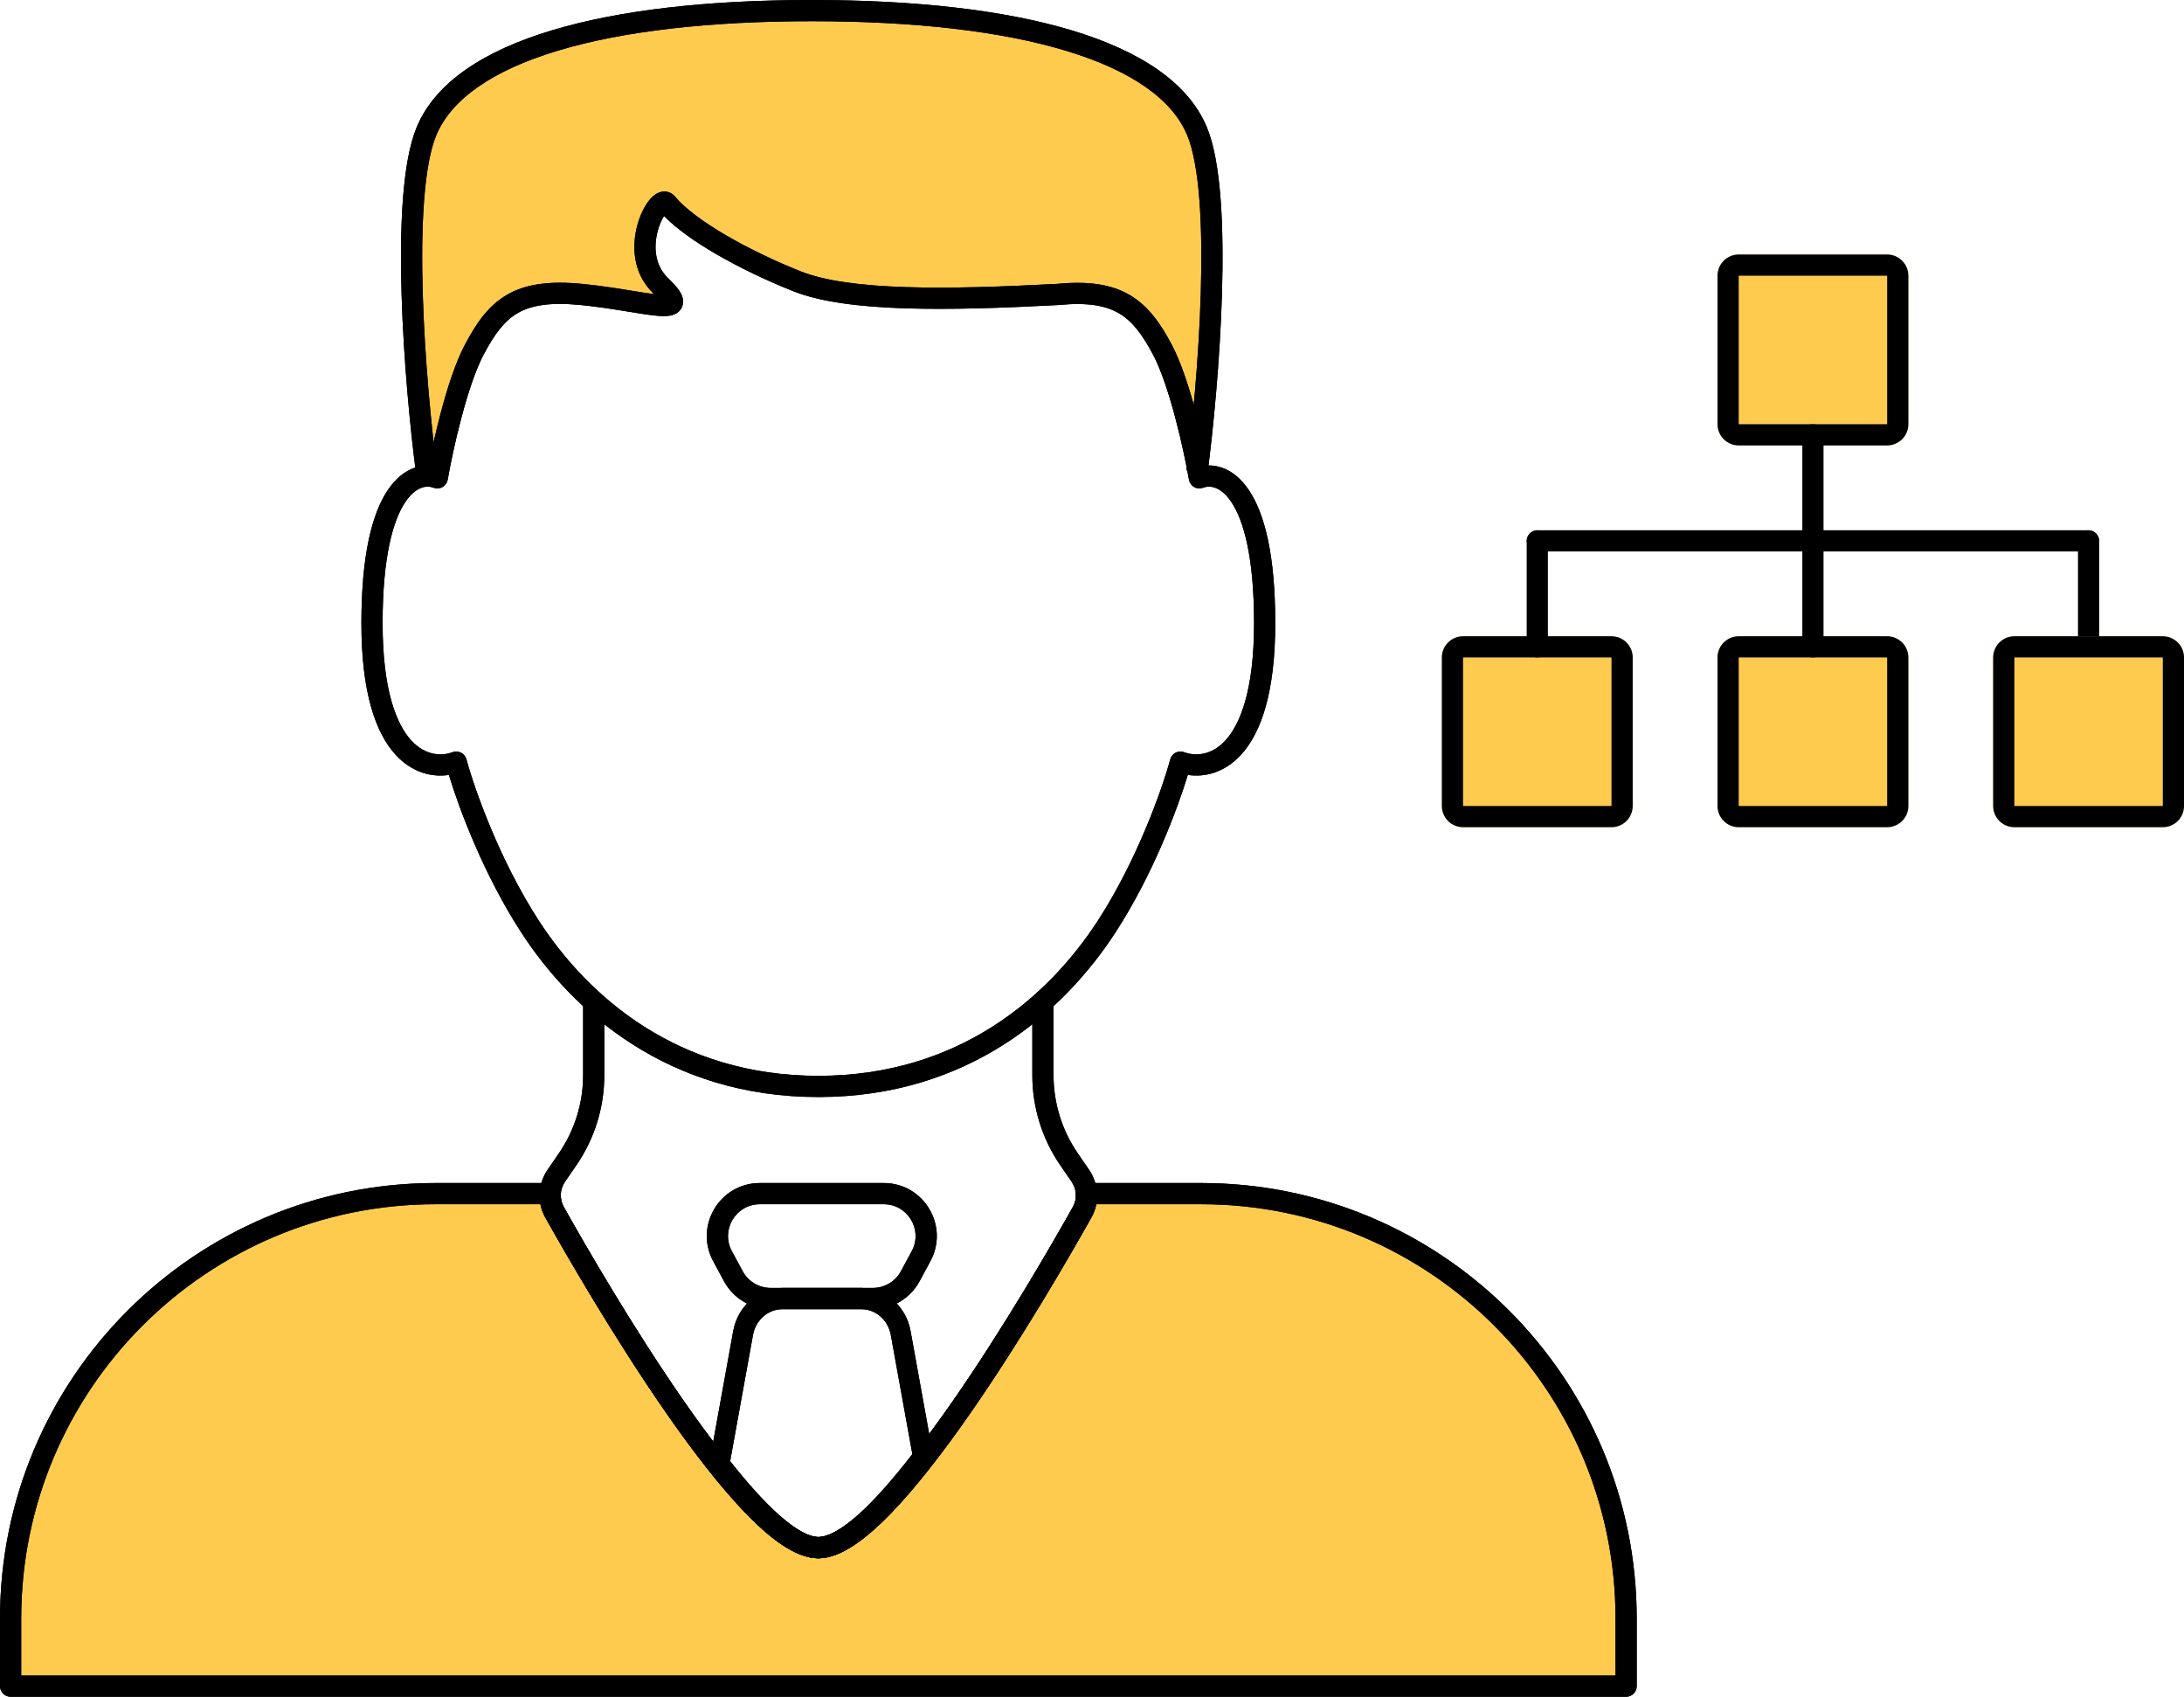 <svg width="103" height="80" viewBox="0 0 103 80" fill="none" xmlns="http://www.w3.org/2000/svg">
<path d="M38.389 0.5C28.774 0.5 21.905 2.361 20.321 6.184C19.053 9.243 19.792 18.197 20.32 22.239L20.44 21.552V22.239C20.676 20.874 21.357 17.754 22.188 16.189C23.227 14.234 24.211 13.3 27.233 13.592C28.077 13.674 28.873 13.803 29.545 13.913C31.28 14.196 32.191 14.344 30.982 13.187C29.34 11.617 30.857 8.8 31.267 9.296C32.303 10.545 34.98 12.009 37.408 12.973C39.836 13.937 44.512 13.866 49.714 13.592C52.556 13.317 53.47 14.183 54.509 16.139C55.34 17.703 56.144 20.804 56.38 22.169L56.365 21.626L56.458 22.239C56.986 18.197 57.725 9.243 56.458 6.184C54.873 2.361 48.005 0.5 38.389 0.5Z" fill="#FFCB4E"/>
<path d="M25.95 56.277C25.934 56.577 26 56.88 26.154 57.154C28.09 60.606 35.257 72.969 38.594 72.969C41.932 72.969 49.099 60.606 51.035 57.154C51.188 56.88 51.255 56.577 51.239 56.277H56.65C67.718 56.277 76.69 65.249 76.69 76.317V79.5H0.5V76.317C0.5 65.249 9.472 56.277 20.54 56.277H25.95Z" fill="#FFCB4E"/>
<path fill-rule="evenodd" clip-rule="evenodd" d="M31.453 9.039C31.615 9.07 31.744 9.158 31.835 9.267C32.295 9.822 33.16 10.464 34.25 11.1C35.328 11.728 36.581 12.325 37.775 12.799C38.904 13.247 40.606 13.469 42.72 13.537C44.817 13.605 47.265 13.52 49.86 13.384C51.328 13.243 52.416 13.401 53.287 13.914C54.154 14.425 54.727 15.245 55.258 16.245C55.702 17.081 56.092 18.299 56.397 19.451C56.639 20.367 56.835 21.266 56.966 21.946C57.184 21.939 57.414 21.973 57.648 22.057C58.104 22.221 58.536 22.565 58.904 23.115C59.629 24.197 60.143 26.131 60.143 29.38C60.143 32.644 59.475 34.561 58.521 35.594C57.73 36.451 56.788 36.652 56.019 36.536C55.532 38.143 54.366 41.252 52.616 43.949C50.17 47.719 45.663 51.723 38.594 51.723C31.524 51.723 27.017 47.719 24.572 43.949C22.821 41.252 21.656 38.143 21.169 36.536C20.4 36.652 19.458 36.451 18.666 35.594C17.712 34.561 17.044 32.644 17.044 29.38C17.044 26.131 17.559 24.197 18.283 23.115C18.651 22.565 19.084 22.221 19.54 22.057C19.773 21.973 20.003 21.939 20.221 21.946C20.352 21.266 20.548 20.367 20.79 19.451C21.095 18.299 21.485 17.081 21.929 16.245C22.458 15.25 23.017 14.422 23.897 13.907C24.781 13.389 25.905 13.234 27.464 13.385C28.237 13.46 28.967 13.573 29.593 13.675C29.666 13.686 29.737 13.698 29.806 13.709C30.216 13.776 30.565 13.833 30.849 13.868C30.839 13.858 30.829 13.849 30.819 13.839C29.814 12.877 29.804 11.559 30.055 10.627C30.181 10.158 30.384 9.737 30.61 9.453C30.717 9.318 30.867 9.166 31.059 9.086C31.161 9.043 31.299 9.01 31.453 9.039ZM31.441 13.892C31.441 13.892 31.439 13.893 31.433 13.894C31.438 13.893 31.441 13.892 31.441 13.892ZM31.02 10.887C30.82 11.631 30.873 12.507 31.51 13.116C31.728 13.325 31.902 13.513 32.02 13.683C32.079 13.768 32.136 13.865 32.173 13.972C32.21 14.078 32.238 14.226 32.194 14.389C32.095 14.759 31.748 14.854 31.601 14.88C31.422 14.912 31.213 14.906 31.012 14.89C30.651 14.86 30.174 14.783 29.648 14.697C29.577 14.685 29.505 14.674 29.433 14.662C28.81 14.561 28.106 14.451 27.368 14.38C25.904 14.238 25.026 14.404 24.402 14.769C23.774 15.137 23.323 15.754 22.812 16.714C22.425 17.443 22.059 18.567 21.757 19.707C21.457 20.838 21.231 21.945 21.115 22.614C21.09 22.762 20.999 22.89 20.869 22.964C20.738 23.038 20.582 23.049 20.442 22.995C20.292 22.937 20.096 22.919 19.878 22.998C19.661 23.076 19.388 23.262 19.114 23.671C18.556 24.505 18.044 26.195 18.044 29.38C18.044 32.55 18.701 34.157 19.401 34.916C20.073 35.644 20.844 35.651 21.34 35.465C21.472 35.415 21.619 35.424 21.744 35.488C21.87 35.553 21.962 35.667 21.999 35.803C22.353 37.126 23.54 40.522 25.41 43.405C27.731 46.983 31.96 50.723 38.594 50.723C45.227 50.723 49.456 46.983 51.777 43.405C53.647 40.522 54.834 37.126 55.189 35.803C55.225 35.667 55.318 35.553 55.443 35.488C55.568 35.424 55.715 35.415 55.847 35.465C56.344 35.651 57.114 35.644 57.786 34.916C58.487 34.157 59.143 32.55 59.143 29.38C59.143 26.195 58.631 24.505 58.073 23.671C57.8 23.262 57.527 23.076 57.309 22.998C57.092 22.919 56.895 22.937 56.745 22.995C56.605 23.049 56.449 23.038 56.318 22.964C56.188 22.89 56.097 22.762 56.072 22.614C55.956 21.945 55.73 20.838 55.43 19.707C55.128 18.567 54.762 17.443 54.375 16.714C53.867 15.759 53.401 15.143 52.779 14.775C52.162 14.411 51.313 14.248 49.945 14.38C49.938 14.381 49.93 14.381 49.923 14.382C47.32 14.519 44.832 14.606 42.687 14.537C40.556 14.468 38.705 14.244 37.406 13.728C36.172 13.238 34.873 12.621 33.746 11.964C32.78 11.4 31.907 10.789 31.316 10.183C31.212 10.347 31.1 10.591 31.02 10.887Z" fill="black"/>
<path fill-rule="evenodd" clip-rule="evenodd" d="M31.453 9.039C31.615 9.07 31.744 9.158 31.835 9.267C32.295 9.822 33.16 10.464 34.25 11.1C35.328 11.728 36.581 12.325 37.775 12.799C38.904 13.247 40.606 13.469 42.72 13.537C44.817 13.605 47.265 13.52 49.86 13.384C51.328 13.243 52.416 13.401 53.287 13.914C54.154 14.425 54.727 15.245 55.258 16.245C55.702 17.081 56.092 18.299 56.397 19.451C56.639 20.367 56.835 21.266 56.966 21.946C57.184 21.939 57.414 21.973 57.648 22.057C58.104 22.221 58.536 22.565 58.904 23.115C59.629 24.197 60.143 26.131 60.143 29.38C60.143 32.644 59.475 34.561 58.521 35.594C57.73 36.451 56.788 36.652 56.019 36.536C55.532 38.143 54.366 41.252 52.616 43.949C50.17 47.719 45.663 51.723 38.594 51.723C31.524 51.723 27.017 47.719 24.572 43.949C22.821 41.252 21.656 38.143 21.169 36.536C20.4 36.652 19.458 36.451 18.666 35.594C17.712 34.561 17.044 32.644 17.044 29.38C17.044 26.131 17.559 24.197 18.283 23.115C18.651 22.565 19.084 22.221 19.54 22.057C19.773 21.973 20.003 21.939 20.221 21.946C20.352 21.266 20.548 20.367 20.79 19.451C21.095 18.299 21.485 17.081 21.929 16.245C22.458 15.25 23.017 14.422 23.897 13.907C24.781 13.389 25.905 13.234 27.464 13.385C28.237 13.46 28.967 13.573 29.593 13.675C29.666 13.686 29.737 13.698 29.806 13.709C30.216 13.776 30.565 13.833 30.849 13.868C30.839 13.858 30.829 13.849 30.819 13.839C29.814 12.877 29.804 11.559 30.055 10.627C30.181 10.158 30.384 9.737 30.61 9.453C30.717 9.318 30.867 9.166 31.059 9.086C31.161 9.043 31.299 9.01 31.453 9.039ZM31.441 13.892C31.441 13.892 31.439 13.893 31.433 13.894C31.438 13.893 31.441 13.892 31.441 13.892ZM31.02 10.887C30.82 11.631 30.873 12.507 31.51 13.116C31.728 13.325 31.902 13.513 32.02 13.683C32.079 13.768 32.136 13.865 32.173 13.972C32.21 14.078 32.238 14.226 32.194 14.389C32.095 14.759 31.748 14.854 31.601 14.88C31.422 14.912 31.213 14.906 31.012 14.89C30.651 14.86 30.174 14.783 29.648 14.697C29.577 14.685 29.505 14.674 29.433 14.662C28.81 14.561 28.106 14.451 27.368 14.38C25.904 14.238 25.026 14.404 24.402 14.769C23.774 15.137 23.323 15.754 22.812 16.714C22.425 17.443 22.059 18.567 21.757 19.707C21.457 20.838 21.231 21.945 21.115 22.614C21.09 22.762 20.999 22.89 20.869 22.964C20.738 23.038 20.582 23.049 20.442 22.995C20.292 22.937 20.096 22.919 19.878 22.998C19.661 23.076 19.388 23.262 19.114 23.671C18.556 24.505 18.044 26.195 18.044 29.38C18.044 32.55 18.701 34.157 19.401 34.916C20.073 35.644 20.844 35.651 21.34 35.465C21.472 35.415 21.619 35.424 21.744 35.488C21.87 35.553 21.962 35.667 21.999 35.803C22.353 37.126 23.54 40.522 25.41 43.405C27.731 46.983 31.96 50.723 38.594 50.723C45.227 50.723 49.456 46.983 51.777 43.405C53.647 40.522 54.834 37.126 55.189 35.803C55.225 35.667 55.318 35.553 55.443 35.488C55.568 35.424 55.715 35.415 55.847 35.465C56.344 35.651 57.114 35.644 57.786 34.916C58.487 34.157 59.143 32.55 59.143 29.38C59.143 26.195 58.631 24.505 58.073 23.671C57.8 23.262 57.527 23.076 57.309 22.998C57.092 22.919 56.895 22.937 56.745 22.995C56.605 23.049 56.449 23.038 56.318 22.964C56.188 22.89 56.097 22.762 56.072 22.614C55.956 21.945 55.73 20.838 55.43 19.707C55.128 18.567 54.762 17.443 54.375 16.714C53.867 15.759 53.401 15.143 52.779 14.775C52.162 14.411 51.313 14.248 49.945 14.38C49.938 14.381 49.93 14.381 49.923 14.382C47.32 14.519 44.832 14.606 42.687 14.537C40.556 14.468 38.705 14.244 37.406 13.728C36.172 13.238 34.873 12.621 33.746 11.964C32.78 11.4 31.907 10.789 31.316 10.183C31.212 10.347 31.1 10.591 31.02 10.887Z" fill="black"/>
<path fill-rule="evenodd" clip-rule="evenodd" d="M26.027 1.43C29.226 0.467 33.424 0 38.284 0C43.144 0 47.341 0.467 50.541 1.43C53.718 2.386 56.029 3.868 56.914 5.992C57.265 6.833 57.462 8.032 57.564 9.377C57.667 10.733 57.676 12.285 57.63 13.858C57.536 17.004 57.216 20.27 56.949 22.304L55.957 22.174C56.221 20.166 56.538 16.934 56.63 13.828C56.676 12.275 56.666 10.761 56.567 9.453C56.466 8.132 56.278 7.064 55.991 6.377C55.283 4.677 53.344 3.317 50.252 2.387C47.183 1.463 43.093 1 38.284 1C33.475 1 29.384 1.463 26.315 2.387C23.223 3.317 21.284 4.677 20.576 6.377C20.289 7.064 20.101 8.132 20.001 9.453C19.901 10.761 19.891 12.275 19.937 13.828C20.029 16.934 20.346 20.166 20.61 22.174L19.619 22.304C19.351 20.27 19.031 17.004 18.938 13.858C18.891 12.285 18.9 10.733 19.003 9.377C19.106 8.032 19.302 6.833 19.653 5.992C20.538 3.868 22.849 2.386 26.027 1.43Z" fill="black"/>
<path fill-rule="evenodd" clip-rule="evenodd" d="M26.027 1.43C29.226 0.467 33.424 0 38.284 0C43.144 0 47.341 0.467 50.541 1.43C53.718 2.386 56.029 3.868 56.914 5.992C57.265 6.833 57.462 8.032 57.564 9.377C57.667 10.733 57.676 12.285 57.63 13.858C57.536 17.004 57.216 20.27 56.949 22.304L55.957 22.174C56.221 20.166 56.538 16.934 56.63 13.828C56.676 12.275 56.666 10.761 56.567 9.453C56.466 8.132 56.278 7.064 55.991 6.377C55.283 4.677 53.344 3.317 50.252 2.387C47.183 1.463 43.093 1 38.284 1C33.475 1 29.384 1.463 26.315 2.387C23.223 3.317 21.284 4.677 20.576 6.377C20.289 7.064 20.101 8.132 20.001 9.453C19.901 10.761 19.891 12.275 19.937 13.828C20.029 16.934 20.346 20.166 20.61 22.174L19.619 22.304C19.351 20.27 19.031 17.004 18.938 13.858C18.891 12.285 18.9 10.733 19.003 9.377C19.106 8.032 19.302 6.833 19.653 5.992C20.538 3.868 22.849 2.386 26.027 1.43Z" fill="black"/>
<path fill-rule="evenodd" clip-rule="evenodd" d="M28.5 47.417V50.694C28.5 52.211 28.04 53.693 27.18 54.943L26.654 55.709C26.402 56.075 26.378 56.534 26.589 56.91C27.555 58.632 29.821 62.568 32.258 66.07C33.477 67.823 34.729 69.451 35.873 70.635C36.446 71.228 36.979 71.697 37.456 72.014C37.943 72.337 38.32 72.468 38.593 72.468C38.866 72.468 39.243 72.337 39.73 72.014C40.207 71.697 40.74 71.228 41.313 70.635C42.457 69.451 43.709 67.823 44.928 66.07C47.365 62.568 49.631 58.632 50.597 56.91C50.808 56.534 50.784 56.075 50.532 55.709L50.006 54.943C49.146 53.693 48.686 52.211 48.686 50.694V47.417H49.686V50.694C49.686 52.009 50.085 53.293 50.83 54.377L51.356 55.142C51.816 55.811 51.873 56.679 51.469 57.399C50.499 59.129 48.214 63.099 45.749 66.641C44.518 68.411 43.231 70.089 42.032 71.33C41.433 71.95 40.844 72.475 40.283 72.847C39.731 73.213 39.155 73.468 38.593 73.468C38.031 73.468 37.455 73.213 36.903 72.847C36.342 72.475 35.753 71.95 35.154 71.33C33.955 70.089 32.668 68.411 31.437 66.641C28.972 63.099 26.687 59.129 25.717 57.399C25.313 56.679 25.37 55.811 25.83 55.142L26.356 54.377C27.101 53.293 27.5 52.009 27.5 50.694V47.417H28.5Z" fill="black"/>
<path fill-rule="evenodd" clip-rule="evenodd" d="M28.5 47.417V50.694C28.5 52.211 28.04 53.693 27.18 54.943L26.654 55.709C26.402 56.075 26.378 56.534 26.589 56.91C27.555 58.632 29.821 62.568 32.258 66.07C33.477 67.823 34.729 69.451 35.873 70.635C36.446 71.228 36.979 71.697 37.456 72.014C37.943 72.337 38.32 72.468 38.593 72.468C38.866 72.468 39.243 72.337 39.73 72.014C40.207 71.697 40.74 71.228 41.313 70.635C42.457 69.451 43.709 67.823 44.928 66.07C47.365 62.568 49.631 58.632 50.597 56.91C50.808 56.534 50.784 56.075 50.532 55.709L50.006 54.943C49.146 53.693 48.686 52.211 48.686 50.694V47.417H49.686V50.694C49.686 52.009 50.085 53.293 50.83 54.377L51.356 55.142C51.816 55.811 51.873 56.679 51.469 57.399C50.499 59.129 48.214 63.099 45.749 66.641C44.518 68.411 43.231 70.089 42.032 71.33C41.433 71.95 40.844 72.475 40.283 72.847C39.731 73.213 39.155 73.468 38.593 73.468C38.031 73.468 37.455 73.213 36.903 72.847C36.342 72.475 35.753 71.95 35.154 71.33C33.955 70.089 32.668 68.411 31.437 66.641C28.972 63.099 26.687 59.129 25.717 57.399C25.313 56.679 25.37 55.811 25.83 55.142L26.356 54.377C27.101 53.293 27.5 52.009 27.5 50.694V47.417H28.5Z" fill="black"/>
<path fill-rule="evenodd" clip-rule="evenodd" d="M20.54 56.777C9.748 56.777 1 65.525 1 76.317V79H76.19V76.317C76.19 65.525 67.442 56.777 56.65 56.777H51.701C51.658 56.991 51.582 57.201 51.471 57.399C50.5 59.129 48.215 63.099 45.751 66.642C44.52 68.411 43.233 70.089 42.034 71.33C41.435 71.951 40.845 72.475 40.285 72.847C39.733 73.213 39.156 73.469 38.594 73.469C38.033 73.469 37.456 73.213 36.904 72.847C36.344 72.475 35.754 71.951 35.155 71.33C33.956 70.089 32.669 68.411 31.438 66.642C28.974 63.099 26.689 59.129 25.718 57.399C25.607 57.201 25.531 56.991 25.488 56.777H20.54ZM0 76.317C0 64.973 9.196 55.777 20.54 55.777H25.95C26.088 55.777 26.219 55.833 26.314 55.933C26.408 56.033 26.457 56.167 26.45 56.304C26.438 56.511 26.484 56.72 26.59 56.91C27.556 58.632 29.822 62.569 32.259 66.07C33.479 67.823 34.73 69.451 35.874 70.636C36.447 71.228 36.98 71.697 37.458 72.014C37.944 72.337 38.322 72.469 38.594 72.469C38.867 72.469 39.245 72.337 39.731 72.014C40.209 71.697 40.742 71.228 41.315 70.636C42.459 69.451 43.71 67.823 44.93 66.07C47.367 62.569 49.633 58.632 50.599 56.91C50.705 56.72 50.751 56.511 50.739 56.304C50.732 56.167 50.781 56.033 50.875 55.933C50.97 55.833 51.101 55.777 51.239 55.777H56.65C67.994 55.777 77.19 64.973 77.19 76.317V79.5C77.19 79.776 76.966 80 76.69 80H0.5C0.224 80 0 79.776 0 79.5V76.317Z" fill="black"/>
<path fill-rule="evenodd" clip-rule="evenodd" d="M20.54 56.777C9.748 56.777 1 65.525 1 76.317V79H76.19V76.317C76.19 65.525 67.442 56.777 56.65 56.777H51.701C51.658 56.991 51.582 57.201 51.471 57.399C50.5 59.129 48.215 63.099 45.751 66.642C44.52 68.411 43.233 70.089 42.034 71.33C41.435 71.951 40.845 72.475 40.285 72.847C39.733 73.213 39.156 73.469 38.594 73.469C38.033 73.469 37.456 73.213 36.904 72.847C36.344 72.475 35.754 71.951 35.155 71.33C33.956 70.089 32.669 68.411 31.438 66.642C28.974 63.099 26.689 59.129 25.718 57.399C25.607 57.201 25.531 56.991 25.488 56.777H20.54ZM0 76.317C0 64.973 9.196 55.777 20.54 55.777H25.95C26.088 55.777 26.219 55.833 26.314 55.933C26.408 56.033 26.457 56.167 26.45 56.304C26.438 56.511 26.484 56.72 26.59 56.91C27.556 58.632 29.822 62.569 32.259 66.07C33.479 67.823 34.73 69.451 35.874 70.636C36.447 71.228 36.98 71.697 37.458 72.014C37.944 72.337 38.322 72.469 38.594 72.469C38.867 72.469 39.245 72.337 39.731 72.014C40.209 71.697 40.742 71.228 41.315 70.636C42.459 69.451 43.71 67.823 44.93 66.07C47.367 62.569 49.633 58.632 50.599 56.91C50.705 56.72 50.751 56.511 50.739 56.304C50.732 56.167 50.781 56.033 50.875 55.933C50.97 55.833 51.101 55.777 51.239 55.777H56.65C67.994 55.777 77.19 64.973 77.19 76.317V79.5C77.19 79.776 76.966 80 76.69 80H0.5C0.224 80 0 79.776 0 79.5V76.317Z" fill="black"/>
<path fill-rule="evenodd" clip-rule="evenodd" d="M33.636 59.465C32.736 57.799 33.943 55.777 35.836 55.777H41.678C43.572 55.777 44.778 57.799 43.878 59.465L43.367 60.411C42.93 61.22 42.086 61.723 41.167 61.723H36.347C35.428 61.723 34.584 61.22 34.147 60.411L33.636 59.465ZM35.836 56.777C34.7 56.777 33.976 57.99 34.516 58.99L35.027 59.936C35.289 60.421 35.796 60.723 36.347 60.723H41.167C41.718 60.723 42.225 60.421 42.487 59.936L42.998 58.99C43.538 57.99 42.814 56.777 41.678 56.777H35.836Z" fill="black"/>
<path fill-rule="evenodd" clip-rule="evenodd" d="M33.636 59.465C32.736 57.799 33.943 55.777 35.836 55.777H41.678C43.572 55.777 44.778 57.799 43.878 59.465L43.367 60.411C42.93 61.22 42.086 61.723 41.167 61.723H36.347C35.428 61.723 34.584 61.22 34.147 60.411L33.636 59.465ZM35.836 56.777C34.7 56.777 33.976 57.99 34.516 58.99L35.027 59.936C35.289 60.421 35.796 60.723 36.347 60.723H41.167C41.718 60.723 42.225 60.421 42.487 59.936L42.998 58.99C43.538 57.99 42.814 56.777 41.678 56.777H35.836Z" fill="black"/>
<path fill-rule="evenodd" clip-rule="evenodd" d="M34.579 62.755C34.793 61.576 35.772 60.723 36.911 60.723H40.612C41.751 60.723 42.73 61.576 42.944 62.755L44.042 68.825L43.905 69.005C42.968 70.232 42.027 71.328 41.151 72.122C40.713 72.519 40.28 72.85 39.863 73.084C39.449 73.316 39.021 73.469 38.602 73.469C37.823 73.469 36.982 72.941 36.175 72.231C35.344 71.5 34.452 70.488 33.56 69.345L33.419 69.164L34.579 62.755ZM36.911 61.723C36.228 61.723 35.64 62.235 35.512 62.942L34.435 68.89C35.261 69.935 36.059 70.827 36.783 71.464C37.573 72.158 38.185 72.469 38.602 72.469C38.808 72.469 39.078 72.391 39.417 72.201C39.752 72.013 40.125 71.732 40.532 71.364C41.304 70.664 42.154 69.688 43.027 68.558L42.011 62.942C41.883 62.235 41.295 61.723 40.612 61.723H36.911Z" fill="black"/>
<path fill-rule="evenodd" clip-rule="evenodd" d="M34.579 62.755C34.793 61.576 35.772 60.723 36.911 60.723H40.612C41.751 60.723 42.73 61.576 42.944 62.755L44.042 68.825L43.905 69.005C42.968 70.232 42.027 71.328 41.151 72.122C40.713 72.519 40.28 72.85 39.863 73.084C39.449 73.316 39.021 73.469 38.602 73.469C37.823 73.469 36.982 72.941 36.175 72.231C35.344 71.5 34.452 70.488 33.56 69.345L33.419 69.164L34.579 62.755ZM36.911 61.723C36.228 61.723 35.64 62.235 35.512 62.942L34.435 68.89C35.261 69.935 36.059 70.827 36.783 71.464C37.573 72.158 38.185 72.469 38.602 72.469C38.808 72.469 39.078 72.391 39.417 72.201C39.752 72.013 40.125 71.732 40.532 71.364C41.304 70.664 42.154 69.688 43.027 68.558L42.011 62.942C41.883 62.235 41.295 61.723 40.612 61.723H36.911Z" fill="black"/>
<path d="M81 13C81 12.448 81.448 12 82 12H89C89.552 12 90 12.448 90 13V20C90 20.552 89.552 21 89 21H82C81.448 21 81 20.552 81 20V13Z" fill="#FFCB4E"/>
<path fill-rule="evenodd" clip-rule="evenodd" d="M89 13H82L82 20H89V13ZM82 12C81.448 12 81 12.448 81 13V20C81 20.552 81.448 21 82 21H89C89.552 21 90 20.552 90 20V13C90 12.448 89.552 12 89 12H82Z" fill="black"/>
<path d="M68 31C68 30.448 68.448 30 69 30H76C76.552 30 77 30.448 77 31V38C77 38.552 76.552 39 76 39H69C68.448 39 68 38.552 68 38V31Z" fill="#FFCB4E"/>
<path fill-rule="evenodd" clip-rule="evenodd" d="M76 31H69L69 38H76V31ZM69 30C68.448 30 68 30.448 68 31V38C68 38.552 68.448 39 69 39H76C76.552 39 77 38.552 77 38V31C77 30.448 76.552 30 76 30H69Z" fill="black"/>
<path d="M81 31C81 30.448 81.448 30 82 30H89C89.552 30 90 30.448 90 31V38C90 38.552 89.552 39 89 39H82C81.448 39 81 38.552 81 38V31Z" fill="#FFCB4E"/>
<path fill-rule="evenodd" clip-rule="evenodd" d="M89 31H82L82 38H89V31ZM82 30C81.448 30 81 30.448 81 31V38C81 38.552 81.448 39 82 39H89C89.552 39 90 38.552 90 38V31C90 30.448 89.552 30 89 30H82Z" fill="black"/>
<rect x="85" y="20" width="1" height="11" rx="0.5" fill="black"/>
<rect x="72" y="26" width="1" height="27" rx="0.5" transform="rotate(-90 72 26)" fill="black"/>
<rect x="72" y="25" width="1" height="6" rx="0.5" fill="black"/>
<rect x="98" y="25" width="1" height="6" rx="0.5" fill="black"/>
<path d="M94 31C94 30.448 94.448 30 95 30H102C102.552 30 103 30.448 103 31V38C103 38.552 102.552 39 102 39H95C94.448 39 94 38.552 94 38V31Z" fill="#FFCB4E"/>
<path fill-rule="evenodd" clip-rule="evenodd" d="M102 31H95L95 38H102V31ZM95 30C94.448 30 94 30.448 94 31V38C94 38.552 94.448 39 95 39H102C102.552 39 103 38.552 103 38V31C103 30.448 102.552 30 102 30H95Z" fill="black"/>
</svg>
